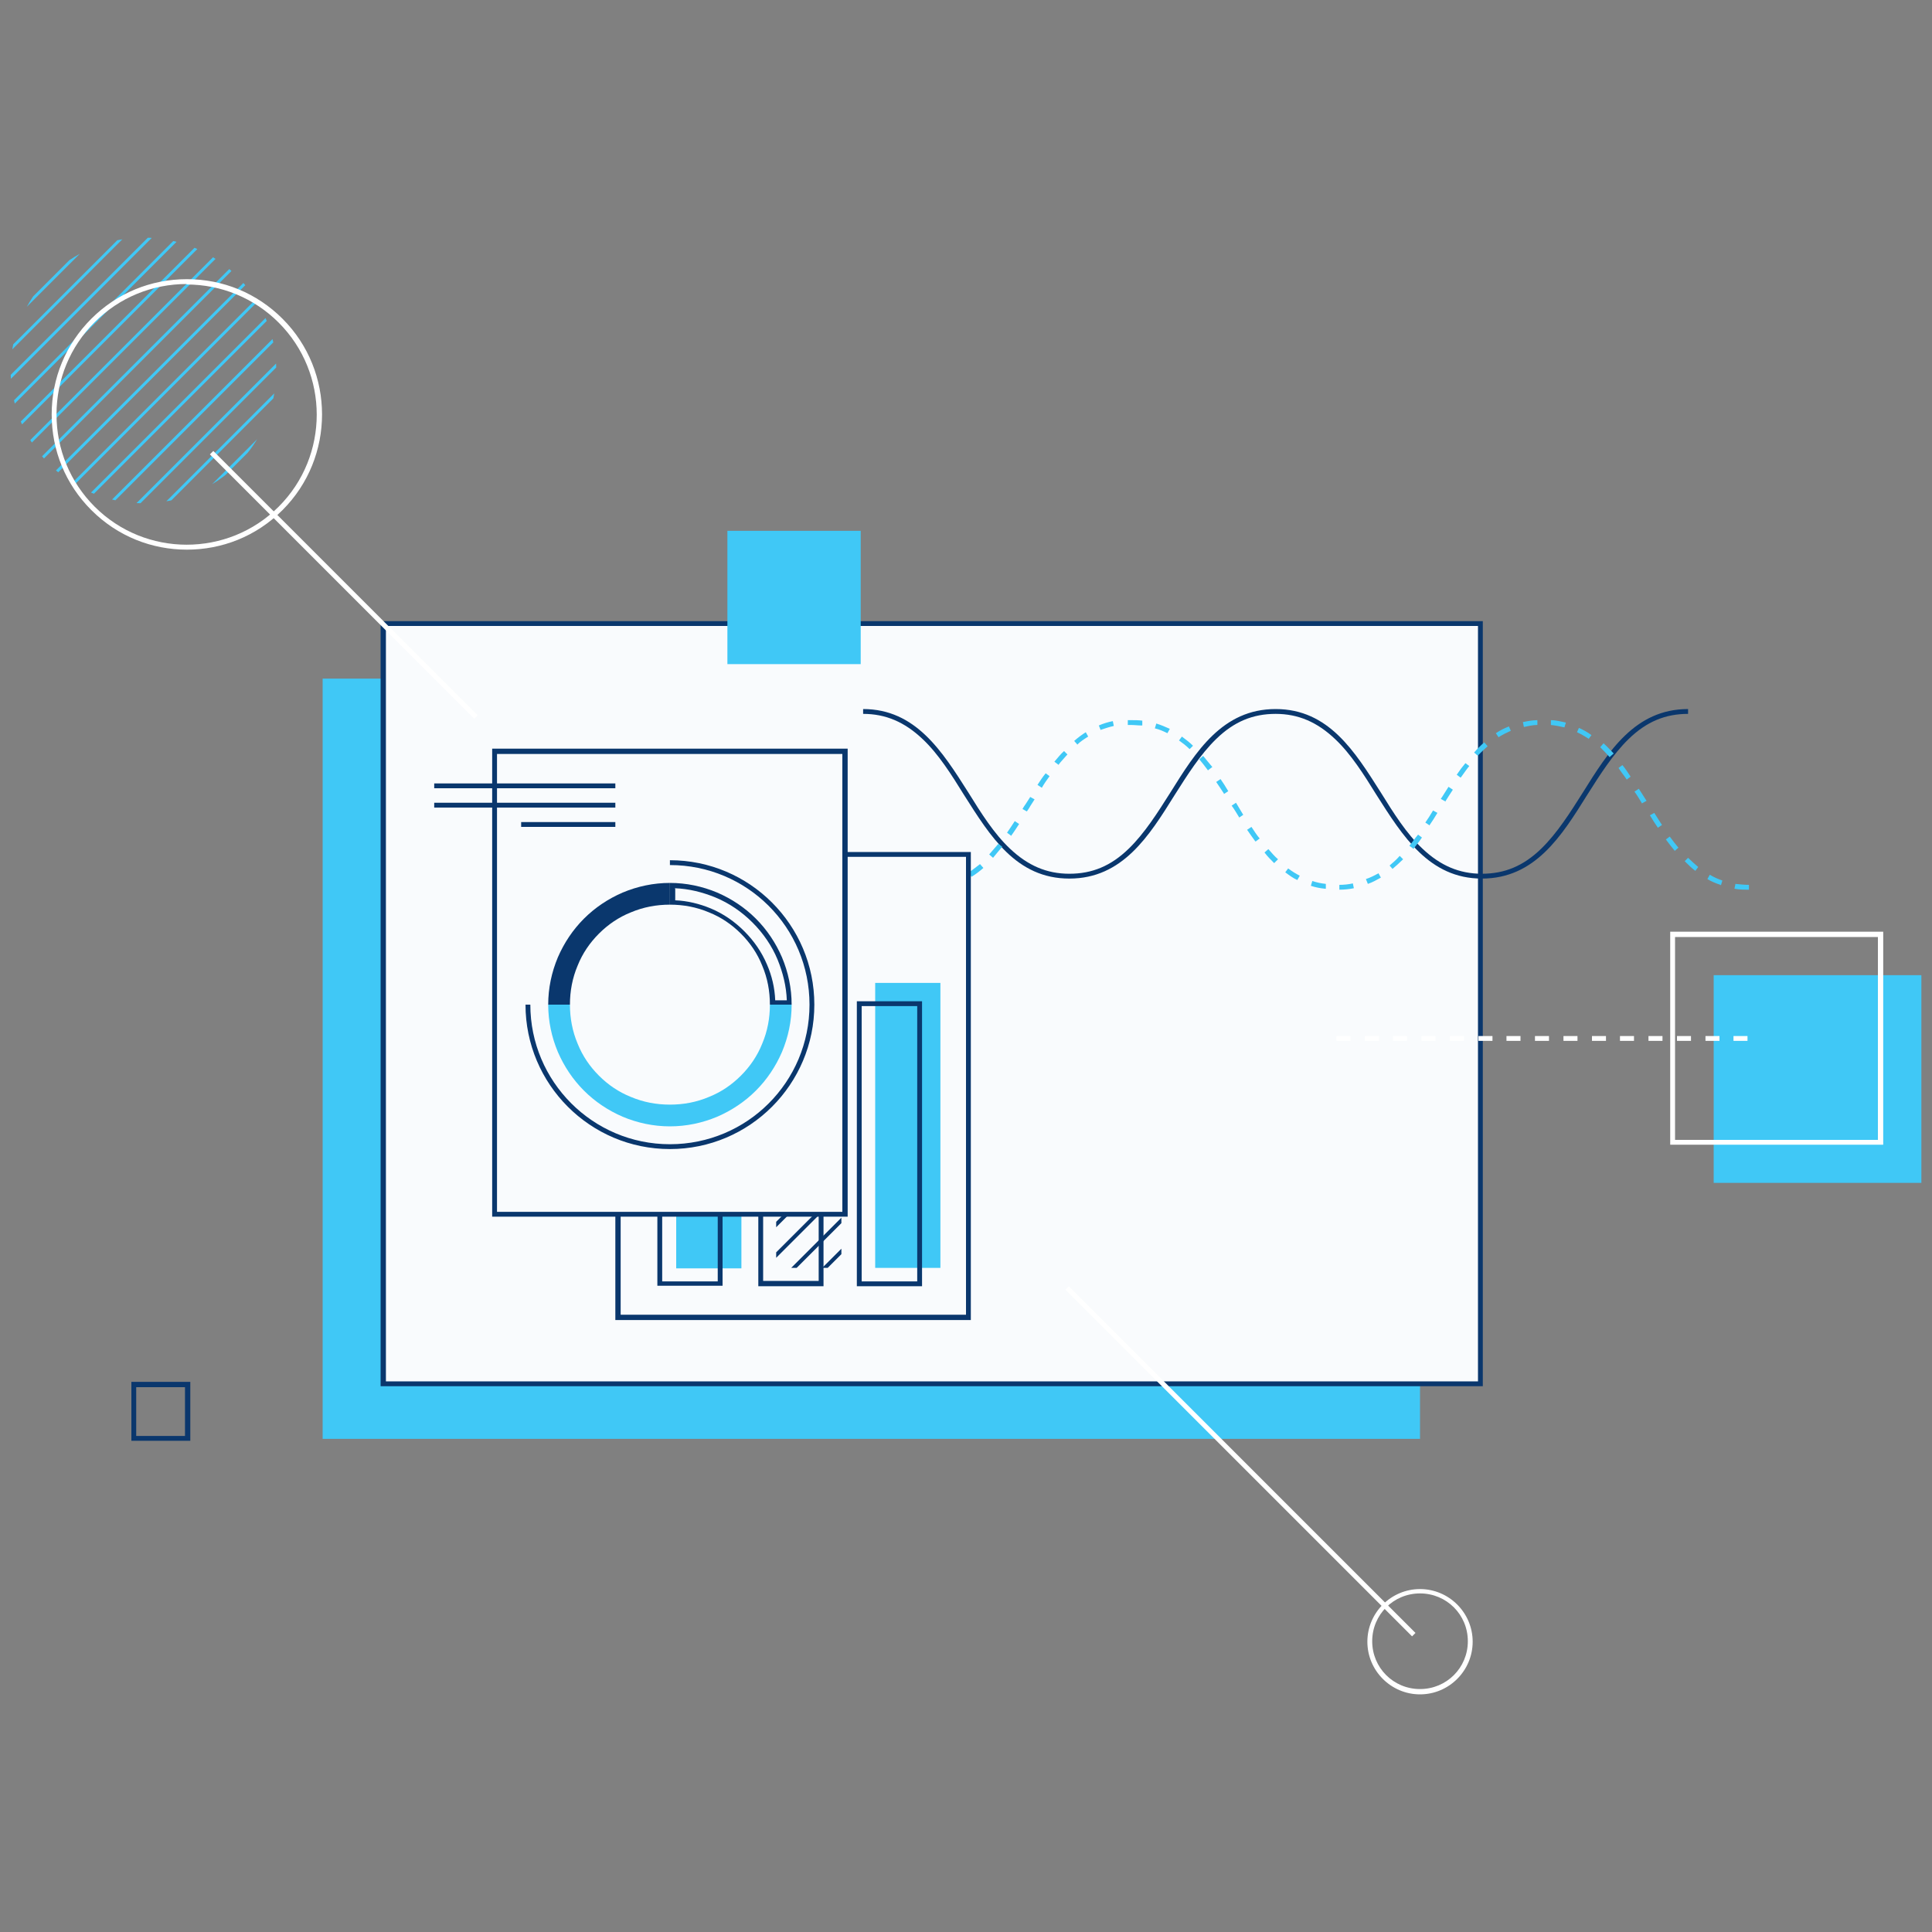 <?xml version="1.0" encoding="UTF-8"?><svg id="Layer_1" xmlns="http://www.w3.org/2000/svg" xmlns:xlink="http://www.w3.org/1999/xlink" viewBox="0 0 400 400"><rect x="0" y="0" width="400" height="400" fill="#808080" stroke="none"/><defs><style>.cls-1{clip-path:url(#clippath);}.cls-2{fill:none;}.cls-2,.cls-3,.cls-4,.cls-5,.cls-6,.cls-7,.cls-8{stroke-width:0px;}.cls-9{clip-path:url(#clippath-1);}.cls-3{fill:#f9fbfd;}.cls-4{fill:#40c8f6;}.cls-5{fill:#40c8f6;}.cls-6{fill:#0a376d;}.cls-7{fill:#fff;}.cls-8{fill:#0a376d;}</style><clipPath id="clippath"><path class="cls-2" d="M2.2,76.7c0,15.2,12.3,27.5,27.5,27.5s27.5-12.3,27.5-27.5-12.3-27.5-27.5-27.5c-15.2,0-27.5,12.3-27.5,27.5Z"/></clipPath><clipPath id="clippath-1"><rect class="cls-2" x="147.3" y="235.6" width="40.4" height="13.5" transform="translate(409.8 74.8) rotate(90)"/></clipPath></defs><rect class="cls-5" x="66.8" y="140.5" width="227.2" height="157.4"/><rect class="cls-3" x="79.4" y="129.1" width="227.2" height="157.4"/><path class="cls-6" d="M307,287H78.8v-158.4h228.2v158.4ZM79.9,286h226.1v-156.4H79.9v156.4Z"/><rect class="cls-5" x="354.8" y="201.9" width="43" height="43"/><rect class="cls-5" x="150.6" y="109.9" width="27.6" height="27.6"/><path class="cls-6" d="M39.4,298.3h-12.2v-12.2h12.2v12.2ZM28.2,297.3h10.1v-10.1h-10.1v10.1Z"/><path class="cls-7" d="M389.9,237h-44.1v-44.1h44.1v44.1ZM346.8,236h42v-42h-42v42Z"/><g class="cls-1"><rect class="cls-4" x="5.7" y="178.4" width="294.3" height=".6" transform="translate(-81.6 160.5) rotate(-45)"/><rect class="cls-4" x="2.8" y="175.4" width="294.3" height=".6" transform="translate(-80.4 157.5) rotate(-45)"/><rect class="cls-4" x="-.2" y="172.5" width="294.3" height=".6" transform="translate(-79.1 154.6) rotate(-45)"/><rect class="cls-4" x="-3.1" y="169.6" width="294.3" height=".6" transform="translate(-77.9 151.7) rotate(-45)"/><rect class="cls-4" x="-6" y="166.7" width="294.3" height=".6" transform="translate(-76.7 148.8) rotate(-45)"/><rect class="cls-4" x="-8.9" y="163.8" width="294.3" height=".6" transform="translate(-75.5 145.8) rotate(-45)"/><rect class="cls-4" x="-11.8" y="160.8" width="294.3" height=".6" transform="translate(-74.3 142.9) rotate(-45)"/><rect class="cls-4" x="-14.8" y="157.9" width="294.3" height=".6" transform="translate(-73.1 140) rotate(-45)"/><rect class="cls-4" x="-17.7" y="155" width="294.3" height=".6" transform="translate(-71.9 137.1) rotate(-45)"/><rect class="cls-4" x="-20.6" y="152.1" width="294.3" height=".6" transform="translate(-70.7 134.2) rotate(-45)"/><rect class="cls-4" x="-23.5" y="149.1" width="294.3" height=".6" transform="translate(-69.5 131.2) rotate(-45)"/><rect class="cls-4" x="-26.4" y="146.2" width="294.3" height=".6" transform="translate(-68.3 128.3) rotate(-45)"/><rect class="cls-4" x="-29.4" y="143.3" width="294.3" height=".6" transform="translate(-67 125.4) rotate(-45)"/><rect class="cls-4" x="-32.3" y="140.4" width="294.3" height=".6" transform="translate(-65.8 122.5) rotate(-45)"/><rect class="cls-4" x="-35.2" y="137.5" width="294.3" height=".6" transform="translate(-64.6 119.5) rotate(-45)"/><rect class="cls-4" x="-38.1" y="134.5" width="294.3" height=".6" transform="translate(-63.4 116.6) rotate(-45)"/><rect class="cls-4" x="-41.1" y="131.6" width="294.3" height=".6" transform="translate(-62.2 113.7) rotate(-45)"/><rect class="cls-4" x="-44" y="128.7" width="294.3" height=".6" transform="translate(-61 110.8) rotate(-45)"/><rect class="cls-4" x="-46.9" y="125.8" width="294.3" height=".6" transform="translate(-59.8 107.9) rotate(-45)"/><rect class="cls-4" x="-49.8" y="122.9" width="294.3" height=".6" transform="translate(-58.6 104.9) rotate(-45)"/><rect class="cls-4" x="-52.7" y="119.9" width="294.3" height=".6" transform="translate(-57.4 102) rotate(-45)"/><rect class="cls-4" x="-55.7" y="117" width="294.3" height=".6" transform="translate(-56.2 99.1) rotate(-45)"/><rect class="cls-4" x="-58.6" y="114.1" width="294.3" height=".6" transform="translate(-54.9 96.2) rotate(-45)"/><rect class="cls-4" x="-61.5" y="111.2" width="294.3" height=".6" transform="translate(-53.7 93.2) rotate(-45)"/><rect class="cls-4" x="-64.4" y="108.2" width="294.3" height=".6" transform="translate(-52.5 90.3) rotate(-45)"/><rect class="cls-4" x="-67.3" y="105.3" width="294.3" height=".6" transform="translate(-51.3 87.4) rotate(-45)"/><rect class="cls-4" x="-70.3" y="102.4" width="294.3" height=".6" transform="translate(-50.1 84.5) rotate(-45)"/><rect class="cls-4" x="-73.2" y="99.5" width="294.3" height=".6" transform="translate(-48.9 81.6) rotate(-45)"/><rect class="cls-4" x="-76.1" y="96.6" width="294.3" height=".6" transform="translate(-47.7 78.6) rotate(-45)"/><rect class="cls-4" x="-79" y="93.6" width="294.3" height=".6" transform="translate(-46.5 75.7) rotate(-45)"/><rect class="cls-4" x="-82" y="90.7" width="294.3" height=".6" transform="translate(-45.3 72.8) rotate(-45)"/><rect class="cls-4" x="-84.9" y="87.8" width="294.3" height=".6" transform="translate(-44.1 69.9) rotate(-45)"/><rect class="cls-4" x="-87.8" y="84.9" width="294.3" height=".6" transform="translate(-42.8 66.9) rotate(-45)"/><rect class="cls-4" x="-90.7" y="81.9" width="294.3" height=".6" transform="translate(-41.6 64) rotate(-45)"/><rect class="cls-4" x="-93.6" y="79" width="294.3" height=".6" transform="translate(-40.4 61.1) rotate(-45)"/><rect class="cls-4" x="-96.6" y="76.1" width="294.3" height=".6" transform="translate(-39.2 58.2) rotate(-45)"/><rect class="cls-4" x="-99.5" y="73.2" width="294.3" height=".6" transform="translate(-38 55.3) rotate(-45)"/><rect class="cls-4" x="-102.4" y="70.3" width="294.3" height=".6" transform="translate(-36.8 52.3) rotate(-45)"/><rect class="cls-4" x="-105.3" y="67.3" width="294.3" height=".6" transform="translate(-35.6 49.4) rotate(-45)"/><rect class="cls-4" x="-108.3" y="64.4" width="294.3" height=".6" transform="translate(-34.4 46.5) rotate(-45)"/><rect class="cls-4" x="-111.2" y="61.5" width="294.3" height=".6" transform="translate(-33.2 43.6) rotate(-45)"/><rect class="cls-4" x="-114.1" y="58.6" width="294.3" height=".6" transform="translate(-31.9 40.6) rotate(-45)"/><rect class="cls-4" x="-117" y="55.7" width="294.3" height=".6" transform="translate(-30.7 37.7) rotate(-45)"/><rect class="cls-4" x="-119.9" y="52.7" width="294.3" height=".6" transform="translate(-29.5 34.8) rotate(-45)"/><rect class="cls-4" x="-122.9" y="49.8" width="294.3" height=".6" transform="translate(-28.3 31.9) rotate(-45)"/><rect class="cls-4" x="-125.8" y="46.9" width="294.3" height=".6" transform="translate(-27.1 29) rotate(-45)"/><rect class="cls-4" x="-128.7" y="44" width="294.3" height=".6" transform="translate(-25.9 26) rotate(-45)"/><rect class="cls-4" x="-131.6" y="41" width="294.3" height=".6" transform="translate(-24.7 23.1) rotate(-45)"/><rect class="cls-4" x="-134.5" y="38.1" width="294.3" height=".6" transform="translate(-23.5 20.2) rotate(-45)"/><rect class="cls-4" x="-137.5" y="35.2" width="294.3" height=".6" transform="translate(-22.3 17.3) rotate(-45)"/><rect class="cls-4" x="-140.4" y="32.3" width="294.3" height=".6" transform="translate(-21.1 14.3) rotate(-45)"/><rect class="cls-4" x="-143.3" y="29.4" width="294.3" height=".6" transform="translate(-19.8 11.4) rotate(-45)"/><rect class="cls-4" x="-146.2" y="26.4" width="294.3" height=".6" transform="translate(-18.6 8.5) rotate(-45)"/><rect class="cls-4" x="-149.2" y="23.5" width="294.3" height=".6" transform="translate(-17.4 5.6) rotate(-45)"/><rect class="cls-4" x="-152.1" y="20.6" width="294.3" height=".6" transform="translate(-16.2 2.7) rotate(-45)"/><rect class="cls-4" x="-155" y="17.7" width="294.3" height=".6" transform="translate(-15 -.3) rotate(-45)"/><rect class="cls-4" x="-157.9" y="14.8" width="294.3" height=".6" transform="translate(-13.8 -3.2) rotate(-45)"/><rect class="cls-4" x="-160.8" y="11.8" width="294.3" height=".6" transform="translate(-12.6 -6.1) rotate(-45)"/><rect class="cls-4" x="-163.8" y="8.9" width="294.3" height=".6" transform="translate(-11.4 -9) rotate(-45)"/><rect class="cls-4" x="-166.7" y="6" width="294.3" height=".6" transform="translate(-10.2 -12) rotate(-45)"/><rect class="cls-4" x="-169.6" y="3.1" width="294.3" height=".6" transform="translate(-9 -14.9) rotate(-45)"/><rect class="cls-4" x="-172.5" y=".1" width="294.3" height=".6" transform="translate(-7.7 -17.8) rotate(-45)"/><rect class="cls-4" x="-175.4" y="-2.8" width="294.3" height=".6" transform="translate(-6.5 -20.7) rotate(-45)"/><rect class="cls-4" x="-178.4" y="-5.7" width="294.3" height=".6" transform="translate(-5.3 -23.6) rotate(-45)"/><rect class="cls-4" x="-181.3" y="-8.6" width="294.3" height=".6" transform="translate(-4.1 -26.6) rotate(-45)"/><rect class="cls-4" x="-184.2" y="-11.5" width="294.3" height=".6" transform="translate(-2.9 -29.5) rotate(-45)"/><rect class="cls-4" x="-187.1" y="-14.5" width="294.3" height=".6" transform="translate(-1.7 -32.4) rotate(-45)"/><rect class="cls-4" x="-190.1" y="-17.4" width="294.3" height=".6" transform="translate(-.5 -35.3) rotate(-45)"/><rect class="cls-4" x="-193" y="-20.3" width="294.3" height=".6" transform="translate(.7 -38.2) rotate(-45)"/><rect class="cls-4" x="-195.9" y="-23.2" width="294.3" height=".6" transform="translate(1.9 -41.2) rotate(-45)"/><rect class="cls-4" x="-198.8" y="-26.1" width="294.3" height=".6" transform="translate(3.1 -44.1) rotate(-45)"/><rect class="cls-4" x="-201.7" y="-29.1" width="294.3" height=".6" transform="translate(4.4 -47) rotate(-45)"/></g><path class="cls-7" d="M38.7,113.8c-7.2,0-14.3-2.7-19.8-8.2-5.3-5.3-8.2-12.3-8.2-19.8s2.9-14.5,8.2-19.8c5.3-5.3,12.3-8.2,19.8-8.2s14.5,2.9,19.8,8.2c10.9,10.9,10.9,28.7,0,39.6-5.5,5.5-12.6,8.2-19.8,8.2ZM38.7,58.8c-7.2,0-14,2.8-19.1,7.9-5.1,5.1-7.9,11.9-7.9,19.1s2.8,14,7.9,19.1c10.5,10.5,27.6,10.5,38.1,0,10.5-10.5,10.5-27.6,0-38.1-5.1-5.1-11.9-7.9-19.1-7.9Z"/><path class="cls-7" d="M294,350.8c-6,0-10.9-4.9-10.9-10.9s4.9-10.9,10.9-10.9,10.9,4.9,10.9,10.9-4.9,10.9-10.9,10.9ZM294,329.9c-5.5,0-9.9,4.4-9.9,9.9s4.4,9.9,9.9,9.9,9.9-4.4,9.9-9.9-4.4-9.9-9.9-9.9Z"/><rect class="cls-7" x="70.7" y="82.4" width="1" height="77.4" transform="translate(-64.8 85.8) rotate(-45)"/><path class="cls-7" d="M361.8,215.5h-2.9v-1h2.9v1ZM356,215.5h-2.9v-1h2.9v1ZM350.1,215.5h-2.9v-1h2.9v1ZM344.2,215.5h-2.9v-1h2.9v1ZM338.3,215.5h-2.9v-1h2.9v1ZM332.5,215.5h-2.9v-1h2.9v1ZM326.6,215.5h-2.9v-1h2.9v1ZM320.7,215.5h-2.9v-1h2.9v1ZM314.8,215.5h-2.9v-1h2.9v1ZM309,215.5h-2.9v-1h2.9v1ZM303.1,215.5h-2.9v-1h2.9v1ZM297.2,215.5h-2.9v-1h2.9v1ZM291.3,215.5h-2.9v-1h2.9v1ZM285.5,215.5h-2.9v-1h2.9v1ZM279.6,215.5h-2.9v-1h2.9v1Z"/><rect class="cls-7" x="256.3" y="251.8" width="1" height="101.5" transform="translate(-138.7 270.2) rotate(-45)"/><path class="cls-8" d="M306.8,181.9c-10.9,0-16.4-8.8-21.8-17.3-2.6-4.2-5.3-8.5-8.6-11.6-3.7-3.5-7.6-5.2-12.3-5.2s-8.6,1.6-12.3,5.2c-3.3,3.2-6,7.5-8.6,11.6-5.3,8.5-10.8,17.3-21.8,17.3s-16.4-8.8-21.8-17.3c-2.6-4.2-5.3-8.5-8.6-11.6-3.7-3.5-7.6-5.2-12.3-5.2v-1c10.9,0,16.4,8.8,21.8,17.3,2.6,4.2,5.3,8.5,8.6,11.6,3.7,3.5,7.6,5.2,12.3,5.2s8.6-1.6,12.3-5.2c3.3-3.2,6-7.5,8.6-11.6,5.3-8.5,10.8-17.3,21.8-17.3s16.4,8.8,21.8,17.3c2.6,4.2,5.3,8.5,8.6,11.6,3.7,3.5,7.6,5.2,12.3,5.2s8.6-1.6,12.3-5.2c3.3-3.2,6-7.5,8.6-11.6,5.3-8.5,10.8-17.3,21.8-17.3v1c-4.7,0-8.6,1.6-12.3,5.2-3.3,3.2-6,7.5-8.6,11.6-5.3,8.5-10.8,17.3-21.8,17.3Z"/><path class="cls-5" d="M191.5,184.2h0v-1h0c.3,0,.6,0,1,0v1c-.3,0-.6,0-1,0ZM362.1,184.2c-1,0-2,0-3-.2l.2-1c.9.1,1.9.2,2.8.2v1ZM277.3,184.2v-1c.9,0,1.9-.1,2.8-.3l.2,1c-1,.2-2,.3-3,.3ZM274.3,184c-1-.1-2-.3-2.9-.6l.3-1c.9.3,1.8.5,2.8.6v1ZM195.5,183.8l-.2-1c.9-.2,1.8-.5,2.7-.9l.4.9c-.9.4-1.9.7-2.9.9ZM356.2,183.2c-.9-.3-1.9-.7-2.7-1.2l.5-.9c.8.5,1.7.9,2.6,1.2l-.3,1ZM283.2,183l-.4-1c.9-.3,1.7-.7,2.6-1.2l.5.9c-.9.5-1.8,1-2.7,1.3ZM268.6,182.2c-.9-.4-1.7-1-2.5-1.6l.6-.8c.8.6,1.6,1.1,2.4,1.5l-.5.9ZM201.1,181.5l-.5-.9c.8-.5,1.5-1.1,2.3-1.7l.7.8c-.8.7-1.6,1.3-2.4,1.8ZM351,180.3c-.8-.6-1.5-1.3-2.2-2l.7-.7c.7.7,1.4,1.3,2.1,1.9l-.6.8ZM288.4,180l-.7-.8c.7-.6,1.4-1.2,2.1-2l.7.7c-.7.7-1.5,1.4-2.2,2ZM263.8,178.7c-.7-.7-1.4-1.4-2-2.2l.8-.7c.7.8,1.3,1.5,2,2.1l-.7.7ZM205.6,177.6l-.8-.7c.6-.7,1.2-1.4,1.9-2.2l.8.6c-.7.8-1.3,1.6-1.9,2.3ZM346.7,176.1c-.6-.7-1.2-1.5-1.8-2.3l.8-.6c.6.8,1.2,1.6,1.8,2.3l-.8.7ZM292.6,175.7l-.8-.6c.6-.7,1.1-1.5,1.8-2.3l.8.6c-.6.9-1.2,1.6-1.8,2.4ZM259.9,174.2c-.5-.7-1.1-1.5-1.7-2.4l.9-.6c.6.9,1.1,1.7,1.7,2.4l-.8.6ZM209.3,173l-.8-.6c.5-.7,1-1.5,1.6-2.4l.9.6c-.6.9-1.1,1.7-1.7,2.5ZM343.2,171.3c-.5-.7-1-1.5-1.6-2.5l.9-.5c.6,1,1.1,1.7,1.6,2.5l-.9.6ZM296,170.9l-.9-.6c.5-.7,1-1.5,1.6-2.5l.9.5c-.6,1-1.1,1.8-1.6,2.5ZM256.6,169.3c-.5-.8-1-1.7-1.6-2.5h0s.9-.6.9-.6h0c.5.8,1,1.7,1.5,2.5l-.9.6ZM212.6,168l-.9-.5c.2-.4.5-.8.7-1.1.3-.5.6-.9.9-1.4l.9.5c-.3.5-.6.9-.9,1.4-.2.4-.5.8-.7,1.1ZM340,166.4c-.5-.8-1-1.7-1.6-2.5l.9-.6c.5.8,1.1,1.7,1.6,2.5l-.9.5ZM299.2,165.9l-.9-.5c.5-.7,1-1.6,1.6-2.5l.9.6c-.6.9-1.1,1.7-1.6,2.5ZM253.4,164.3c-.6-.9-1.1-1.7-1.6-2.4l.9-.6c.5.7,1,1.5,1.6,2.5l-.9.6ZM215.7,163.1l-.9-.6c.6-.9,1.1-1.7,1.7-2.4l.8.6c-.5.7-1.1,1.5-1.6,2.4ZM336.8,161.4c-.6-.9-1.2-1.6-1.7-2.4l.8-.6c.6.7,1.1,1.5,1.7,2.4l-.8.6ZM302.4,161l-.8-.6c.6-.9,1.2-1.7,1.8-2.4l.8.6c-.6.7-1.1,1.5-1.7,2.3ZM250.1,159.5c-.6-.8-1.2-1.6-1.8-2.3l.8-.7c.6.7,1.2,1.5,1.9,2.3l-.8.6ZM219.1,158.3l-.8-.6c.7-.8,1.3-1.6,2-2.2l.7.7c-.6.7-1.3,1.4-1.9,2.2ZM333.3,156.8c-.7-.8-1.3-1.4-2-2.1l.7-.8c.7.6,1.4,1.4,2.1,2.1l-.8.7ZM306,156.5l-.8-.7c.7-.8,1.4-1.5,2.1-2.1l.7.8c-.7.6-1.4,1.3-2.1,2ZM246.3,155.1c-.7-.7-1.5-1.3-2.2-1.8l.6-.8c.8.6,1.6,1.2,2.3,1.9l-.7.7ZM223.1,154.2l-.7-.8c.8-.7,1.6-1.3,2.4-1.8l.5.9c-.8.5-1.6,1-2.3,1.7ZM329,153c-.8-.5-1.6-1-2.5-1.4l.4-.9c.9.4,1.8.9,2.6,1.5l-.6.8ZM310.3,152.7l-.6-.9c.9-.6,1.7-1,2.7-1.4l.4.9c-.9.4-1.7.8-2.5,1.3ZM241.7,151.8c-.8-.4-1.7-.8-2.6-1l.3-1c1,.3,1.9.7,2.8,1.1l-.5.9ZM227.9,151.2l-.4-1c.9-.4,1.9-.7,2.9-.9l.2,1c-.9.2-1.8.5-2.7.8ZM323.9,150.6c-.9-.2-1.8-.4-2.8-.5v-1c1.1,0,2.1.3,3.1.5l-.3,1ZM315.5,150.5l-.2-1c1-.2,2-.4,3-.4v1c-.9,0-1.8.2-2.7.4ZM236.3,150.2c-.7,0-1.4-.1-2.1-.1s-.5,0-.7,0v-1c.2,0,.5,0,.7,0,.8,0,1.5,0,2.3.1v1Z"/><rect class="cls-3" x="128" y="176.9" width="72.6" height="95.8"/><path class="cls-6" d="M201,273.3h-73.6v-96.9h73.6v96.9ZM128.5,272.2h71.5v-94.8h-71.5v94.8Z"/><rect class="cls-5" x="140" y="239.9" width="13.5" height="22.7"/><g class="cls-9"><rect class="cls-6" x="-106.3" y="130" width="321.2" height=".8" transform="translate(-76.3 76.6) rotate(-45)"/><rect class="cls-6" x="-103.1" y="133.2" width="321.2" height=".8" transform="translate(-77.6 79.8) rotate(-45)"/><rect class="cls-6" x="-99.9" y="136.3" width="321.2" height=".8" transform="translate(-78.9 83) rotate(-45)"/><rect class="cls-6" x="-96.7" y="139.5" width="321.2" height=".8" transform="translate(-80.2 86.2) rotate(-45)"/><rect class="cls-6" x="-93.5" y="142.7" width="321.2" height=".8" transform="translate(-81.6 89.3) rotate(-45)"/><rect class="cls-6" x="-90.3" y="145.9" width="321.2" height=".8" transform="translate(-82.9 92.5) rotate(-45)"/><rect class="cls-6" x="-87.1" y="149.1" width="321.2" height=".8" transform="translate(-84.2 95.7) rotate(-45)"/><rect class="cls-6" x="-83.9" y="152.3" width="321.2" height=".8" transform="translate(-85.5 98.9) rotate(-45)"/><rect class="cls-6" x="-80.8" y="155.5" width="321.2" height=".8" transform="translate(-86.8 102.1) rotate(-45)"/><rect class="cls-6" x="-77.6" y="158.7" width="321.2" height=".8" transform="translate(-88.2 105.3) rotate(-45)"/><rect class="cls-6" x="-74.4" y="161.8" width="321.2" height=".8" transform="translate(-89.5 108.5) rotate(-45)"/><rect class="cls-6" x="-71.2" y="165" width="321.2" height=".8" transform="translate(-90.8 111.7) rotate(-45)"/><rect class="cls-6" x="-68" y="168.2" width="321.2" height=".8" transform="translate(-92.1 114.8) rotate(-45)"/><rect class="cls-6" x="-64.8" y="171.4" width="321.2" height=".8" transform="translate(-93.4 118) rotate(-45)"/><rect class="cls-6" x="-61.6" y="174.6" width="321.2" height=".8" transform="translate(-94.8 121.2) rotate(-45)"/><rect class="cls-6" x="-58.4" y="177.8" width="321.2" height=".8" transform="translate(-96.1 124.4) rotate(-45)"/><rect class="cls-6" x="-55.3" y="181" width="321.2" height=".8" transform="translate(-97.4 127.6) rotate(-45)"/><rect class="cls-6" x="-52.1" y="184.2" width="321.2" height=".8" transform="translate(-98.7 130.8) rotate(-45)"/><rect class="cls-6" x="-48.9" y="187.4" width="321.2" height=".8" transform="translate(-100 134) rotate(-45)"/><rect class="cls-6" x="-45.7" y="190.5" width="321.2" height=".8" transform="translate(-101.4 137.2) rotate(-45)"/><rect class="cls-6" x="-42.5" y="193.7" width="321.2" height=".8" transform="translate(-102.7 140.3) rotate(-45)"/><rect class="cls-6" x="-39.3" y="196.9" width="321.2" height=".8" transform="translate(-104 143.5) rotate(-45)"/><rect class="cls-6" x="-36.1" y="200.1" width="321.2" height=".8" transform="translate(-105.3 146.7) rotate(-45)"/><rect class="cls-6" x="-32.9" y="203.3" width="321.2" height=".8" transform="translate(-106.6 149.9) rotate(-45)"/><rect class="cls-6" x="-29.8" y="206.5" width="321.2" height=".8" transform="translate(-108 153.1) rotate(-45)"/><rect class="cls-6" x="-26.6" y="209.7" width="321.2" height=".8" transform="translate(-109.3 156.3) rotate(-45)"/><rect class="cls-6" x="-23.4" y="212.9" width="321.2" height=".8" transform="translate(-110.6 159.5) rotate(-45)"/><rect class="cls-6" x="-20.2" y="216" width="321.2" height=".8" transform="translate(-111.9 162.7) rotate(-45)"/><rect class="cls-6" x="-17" y="219.2" width="321.2" height=".8" transform="translate(-113.2 165.8) rotate(-45)"/><rect class="cls-6" x="-13.8" y="222.4" width="321.2" height=".8" transform="translate(-114.6 169) rotate(-45)"/><rect class="cls-6" x="-10.6" y="225.6" width="321.2" height=".8" transform="translate(-115.9 172.2) rotate(-45)"/><rect class="cls-6" x="-7.4" y="228.8" width="321.2" height=".8" transform="translate(-117.2 175.4) rotate(-45)"/><rect class="cls-6" x="-4.3" y="232" width="321.2" height=".8" transform="translate(-118.5 178.6) rotate(-45)"/><rect class="cls-6" x="-1.1" y="235.2" width="321.2" height=".8" transform="translate(-119.8 181.8) rotate(-45)"/><rect class="cls-6" x="2.1" y="238.4" width="321.2" height=".8" transform="translate(-121.2 185) rotate(-45)"/><rect class="cls-6" x="5.3" y="241.5" width="321.2" height=".8" transform="translate(-122.5 188.2) rotate(-45)"/><rect class="cls-6" x="8.5" y="244.7" width="321.2" height=".8" transform="translate(-123.8 191.4) rotate(-45)"/><rect class="cls-6" x="11.7" y="247.9" width="321.2" height=".8" transform="translate(-125.1 194.5) rotate(-45)"/><rect class="cls-6" x="14.9" y="251.1" width="321.2" height=".8" transform="translate(-126.5 197.7) rotate(-45)"/><rect class="cls-6" x="18.1" y="254.3" width="321.2" height=".8" transform="translate(-127.8 200.9) rotate(-45)"/><rect class="cls-6" x="21.2" y="257.5" width="321.2" height=".8" transform="translate(-129.1 204.1) rotate(-45)"/><rect class="cls-6" x="24.4" y="260.7" width="321.2" height=".8" transform="translate(-130.4 207.3) rotate(-45)"/><rect class="cls-6" x="27.6" y="263.9" width="321.2" height=".8" transform="translate(-131.7 210.5) rotate(-45)"/><rect class="cls-6" x="30.8" y="267" width="321.2" height=".8" transform="translate(-133.1 213.7) rotate(-45)"/><rect class="cls-6" x="34" y="270.2" width="321.2" height=".8" transform="translate(-134.4 216.9) rotate(-45)"/><rect class="cls-6" x="37.2" y="273.4" width="321.2" height=".8" transform="translate(-135.7 220) rotate(-45)"/><rect class="cls-6" x="40.4" y="276.6" width="321.2" height=".8" transform="translate(-137 223.2) rotate(-45)"/><rect class="cls-6" x="43.6" y="279.8" width="321.2" height=".8" transform="translate(-138.3 226.4) rotate(-45)"/><rect class="cls-6" x="46.7" y="283" width="321.2" height=".8" transform="translate(-139.7 229.6) rotate(-45)"/><rect class="cls-6" x="49.9" y="286.2" width="321.2" height=".8" transform="translate(-141 232.8) rotate(-45)"/><rect class="cls-6" x="53.1" y="289.4" width="321.2" height=".8" transform="translate(-142.3 236) rotate(-45)"/><rect class="cls-6" x="56.3" y="292.5" width="321.2" height=".8" transform="translate(-143.6 239.2) rotate(-45)"/><rect class="cls-6" x="59.5" y="295.7" width="321.2" height=".8" transform="translate(-144.9 242.4) rotate(-45)"/><rect class="cls-6" x="62.7" y="298.9" width="321.2" height=".8" transform="translate(-146.3 245.5) rotate(-45)"/><rect class="cls-6" x="65.9" y="302.1" width="321.2" height=".8" transform="translate(-147.6 248.7) rotate(-45)"/><rect class="cls-6" x="69.1" y="305.3" width="321.2" height=".8" transform="translate(-148.9 251.9) rotate(-45)"/><rect class="cls-6" x="72.2" y="308.5" width="321.2" height=".8" transform="translate(-150.2 255.1) rotate(-45)"/><rect class="cls-6" x="75.4" y="311.7" width="321.2" height=".8" transform="translate(-151.5 258.3) rotate(-45)"/><rect class="cls-6" x="78.6" y="314.9" width="321.2" height=".8" transform="translate(-152.9 261.5) rotate(-45)"/><rect class="cls-6" x="81.8" y="318" width="321.2" height=".8" transform="translate(-154.2 264.7) rotate(-45)"/><rect class="cls-6" x="85" y="321.2" width="321.2" height=".8" transform="translate(-155.5 267.9) rotate(-45)"/><rect class="cls-6" x="88.2" y="324.4" width="321.2" height=".8" transform="translate(-156.8 271) rotate(-45)"/><rect class="cls-6" x="91.4" y="327.6" width="321.2" height=".8" transform="translate(-158.1 274.2) rotate(-45)"/><rect class="cls-6" x="94.6" y="330.8" width="321.2" height=".8" transform="translate(-159.5 277.4) rotate(-45)"/><rect class="cls-6" x="97.7" y="334" width="321.2" height=".8" transform="translate(-160.8 280.6) rotate(-45)"/><rect class="cls-6" x="100.9" y="337.2" width="321.2" height=".8" transform="translate(-162.1 283.8) rotate(-45)"/><rect class="cls-6" x="104.1" y="340.4" width="321.2" height=".8" transform="translate(-163.4 287) rotate(-45)"/><rect class="cls-6" x="107.3" y="343.5" width="321.2" height=".8" transform="translate(-164.7 290.2) rotate(-45)"/><rect class="cls-6" x="110.5" y="346.7" width="321.2" height=".8" transform="translate(-166.1 293.4) rotate(-45)"/><rect class="cls-6" x="113.7" y="349.9" width="321.2" height=".8" transform="translate(-167.4 296.5) rotate(-45)"/><rect class="cls-6" x="116.9" y="353.1" width="321.2" height=".8" transform="translate(-168.7 299.7) rotate(-45)"/><rect class="cls-6" x="120.1" y="356.3" width="321.2" height=".8" transform="translate(-170 302.9) rotate(-45)"/></g><rect class="cls-5" x="181.2" y="203.5" width="13.5" height="59"/><path class="cls-8" d="M148.6,244.6v20.7h-11.5v-20.7h11.5M149.6,243.5h-13.5v22.7h13.5v-22.7h0Z"/><path class="cls-8" d="M169.5,226.9v38.3h-11.5v-38.3h11.5M170.5,225.9h-13.5v40.4h13.5v-40.4h0Z"/><path class="cls-8" d="M189.9,208.3v57h-11.5v-57h11.5M190.9,207.3h-13.5v59h13.5v-59h0Z"/><rect class="cls-3" x="102.4" y="155.6" width="72.6" height="95.8"/><path class="cls-6" d="M175.5,251.9h-73.6v-96.9h73.6v96.9ZM102.9,250.9h71.5v-94.8h-71.5v94.8Z"/><path class="cls-8" d="M138.7,237.9c-16.5,0-29.9-13.4-29.9-29.9h1c0,15.9,12.9,28.9,28.9,28.9s28.9-12.9,28.9-28.9-12.9-28.9-28.9-28.9v-1c16.5,0,29.9,13.4,29.9,29.9s-13.4,29.9-29.9,29.9Z"/><path class="cls-8" d="M139.7,183.9c2.9.1,5.7.8,8.4,1.9,2.9,1.2,5.5,3,7.7,5.2,2.2,2.2,4,4.8,5.2,7.7,1.1,2.7,1.8,5.5,1.9,8.4h-2.4c-.1-2.6-.7-5.1-1.7-7.4-1.1-2.6-2.7-4.9-4.7-6.9-2-2-4.3-3.6-6.9-4.7-2.4-1-4.9-1.6-7.4-1.7v-2.4M138.7,182.8v4.5c2.8,0,5.5.5,8.1,1.6,2.5,1,4.7,2.5,6.6,4.4,1.9,1.9,3.4,4.1,4.4,6.6,1.1,2.6,1.6,5.3,1.6,8.1h4.5c0-3.4-.7-6.7-2-9.8-1.3-3-3.1-5.7-5.4-8-2.3-2.3-5-4.1-8-5.4-3.1-1.3-6.4-2-9.8-2h0Z"/><path class="cls-6" d="M138.7,182.8v4.5c-2.8,0-5.5.5-8.1,1.6-2.5,1-4.7,2.5-6.6,4.4s-3.4,4.1-4.4,6.6c-1.1,2.6-1.6,5.3-1.6,8.1h-4.5c0-3.4.7-6.7,2-9.8,1.3-3,3.1-5.7,5.4-8,2.3-2.3,5-4.1,8-5.4,3.1-1.3,6.4-2,9.8-2Z"/><path class="cls-5" d="M138.7,233.2c-3.4,0-6.7-.7-9.8-2-3-1.3-5.7-3.1-8-5.4-2.3-2.3-4.1-5-5.4-8-1.3-3.1-2-6.4-2-9.8h4.5c0,2.8.5,5.5,1.6,8.1,1,2.5,2.5,4.7,4.4,6.6s4.1,3.4,6.6,4.4c2.6,1.1,5.3,1.6,8.1,1.6s5.5-.5,8.1-1.6c2.5-1,4.7-2.5,6.6-4.4,1.9-1.9,3.4-4.1,4.4-6.6,1.1-2.6,1.6-5.3,1.6-8.1h4.5c0,3.4-.7,6.7-2,9.8-1.3,3-3.1,5.7-5.4,8-2.3,2.3-5,4.1-8,5.4-3.1,1.3-6.4,2-9.8,2Z"/><rect class="cls-8" x="89.9" y="162.2" width="37.5" height="1"/><rect class="cls-8" x="89.9" y="166.2" width="37.5" height="1"/><rect class="cls-8" x="107.9" y="170.2" width="19.5" height="1"/></svg>